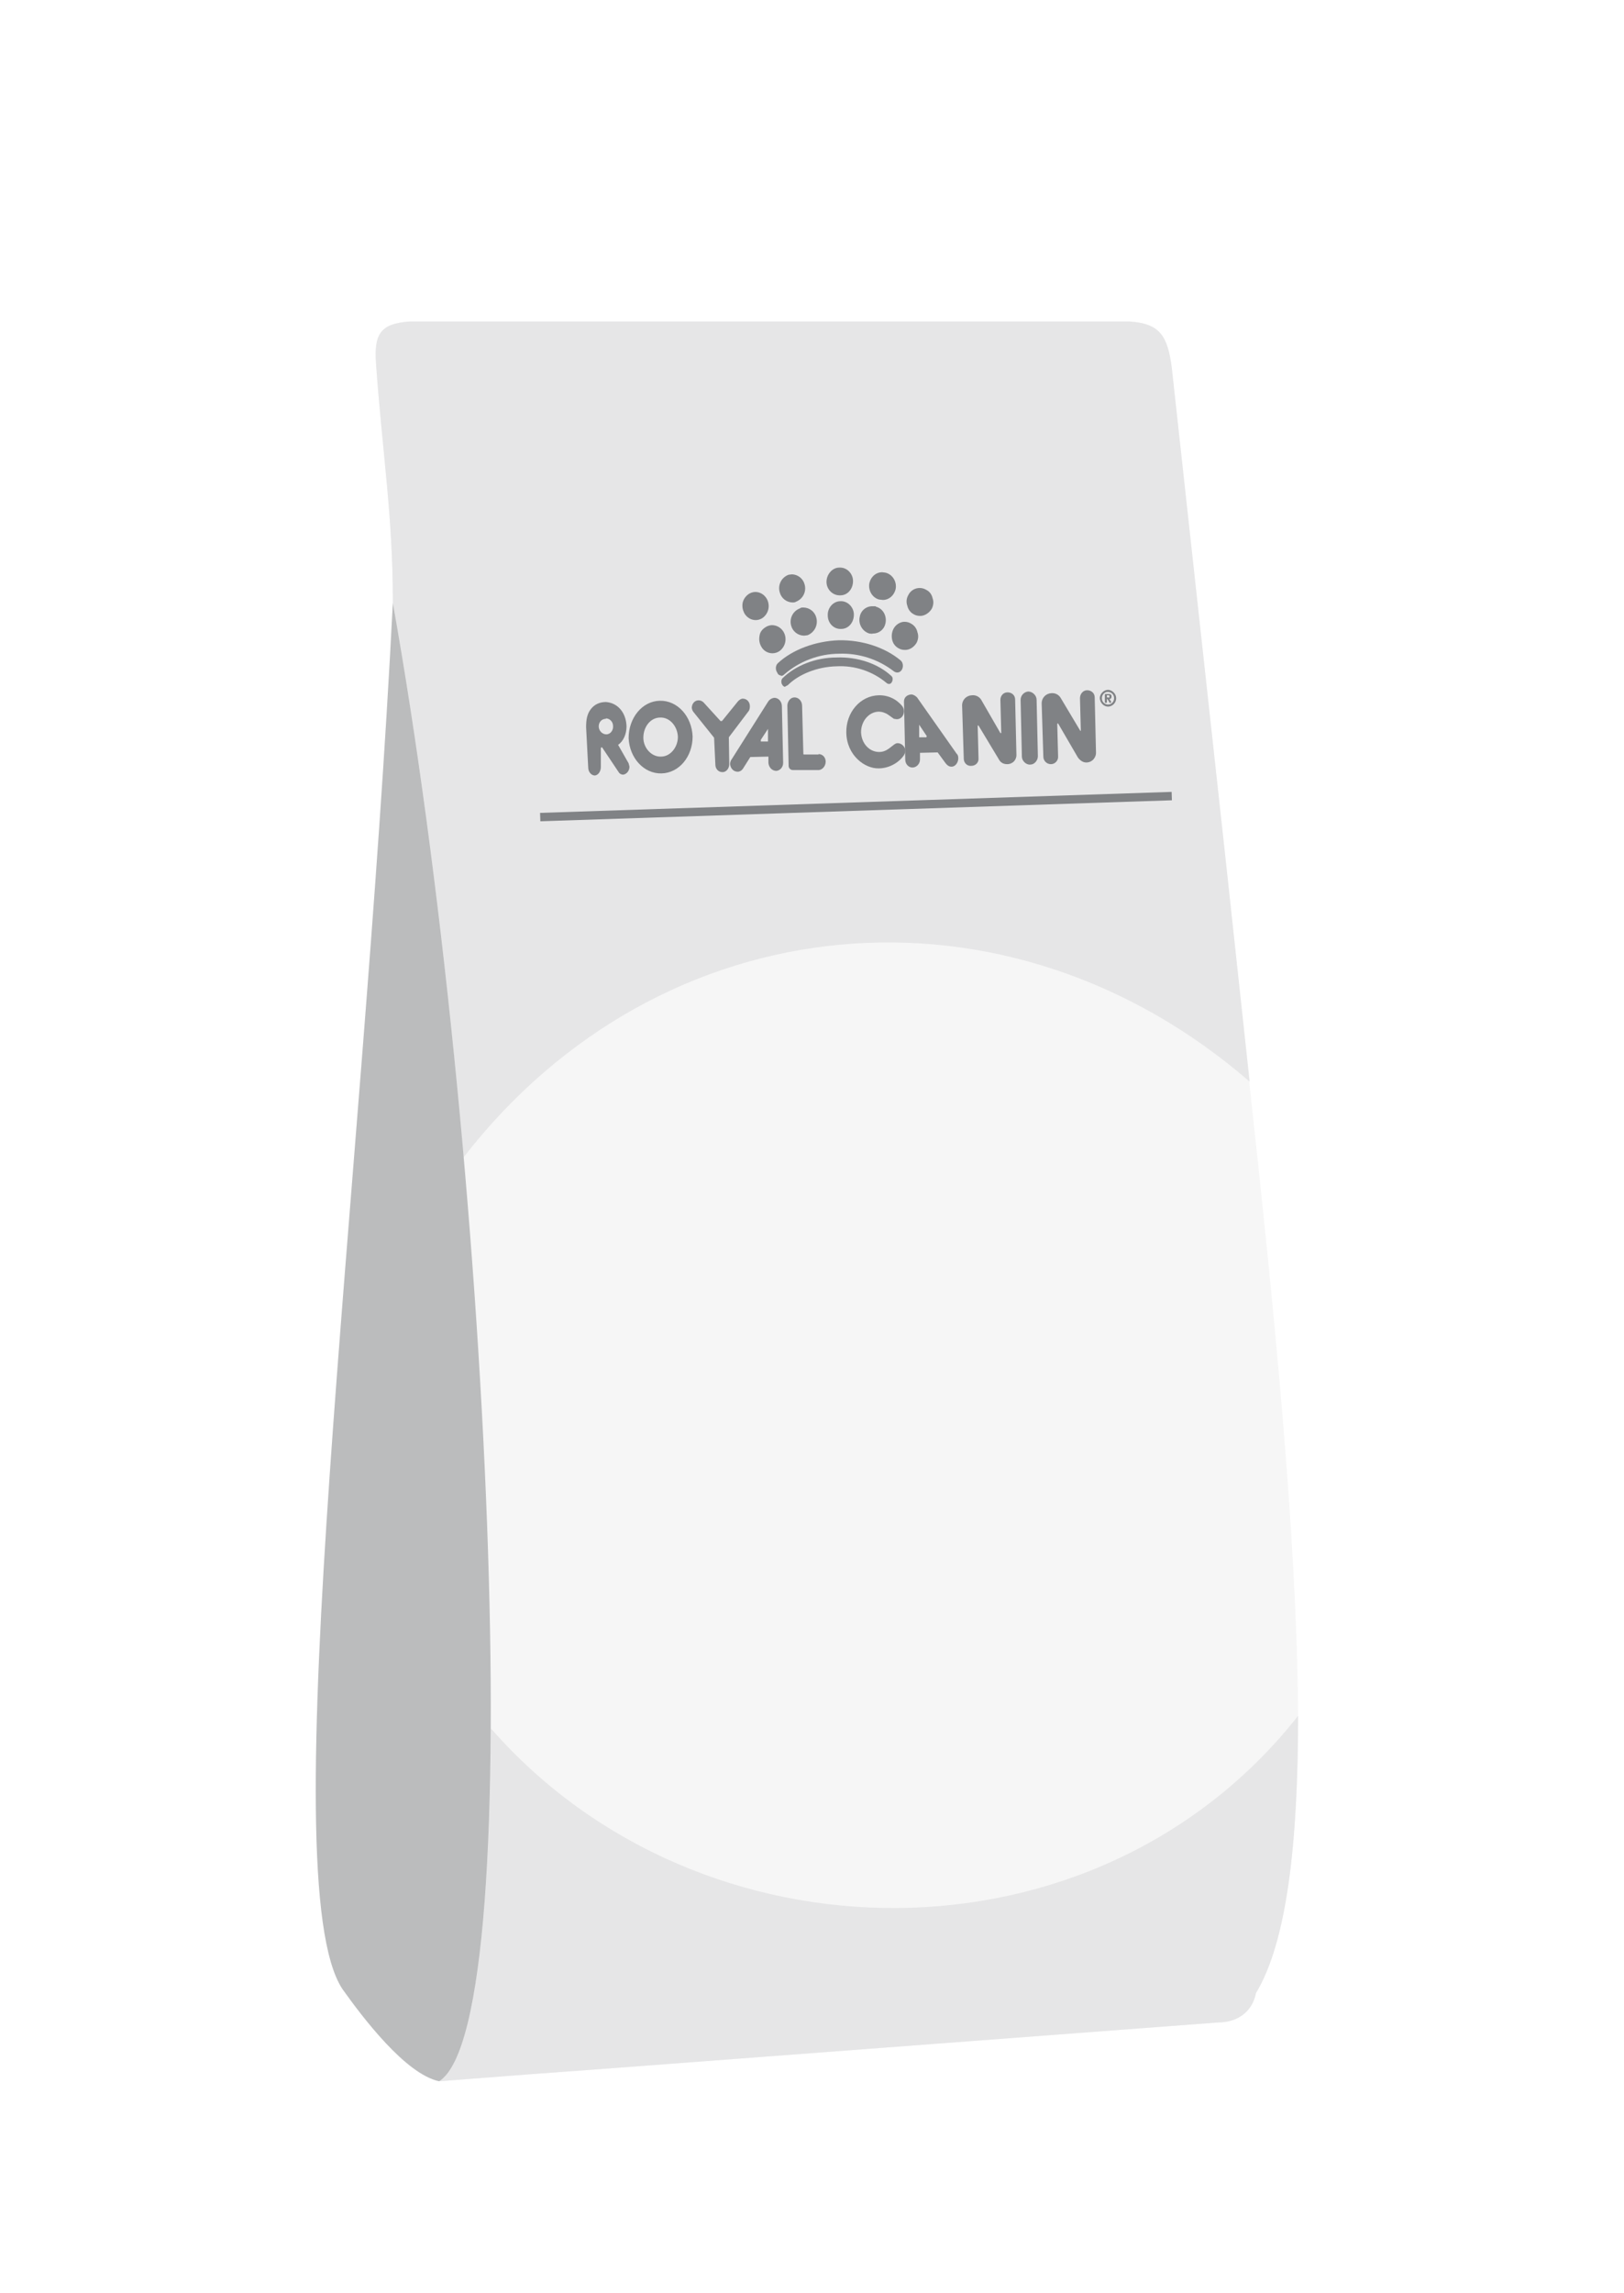<svg width="192" height="271" viewBox="0 0 192 271" fill="none" xmlns="http://www.w3.org/2000/svg">
<rect width="192" height="271" fill="white"/>
<path d="M48.434 38H133.554C137.138 38.248 138.034 39.688 138.532 43.461L145.003 102.535L147.691 127.852C150.628 154.659 153.366 181.863 153.466 202.811C153.466 217.704 152.171 229.469 148.488 235.575C147.99 238.057 145.999 239.05 144.008 239.05L70.337 244.61L62.87 245.156L51.919 246C47.937 245.007 42.312 237.908 40.47 235.079C32.008 222.172 42.959 140.66 46.443 71.26C46.443 60.835 45.249 54.034 44.452 42.964C44.203 39.44 45 38.248 48.434 38Z" fill="#F6F6F6"/>
<path d="M144.01 239.05C146.001 239.05 147.992 238.057 148.49 235.575C152.173 229.469 153.468 217.704 153.468 202.811C129.574 233.093 82.783 232.597 58.044 204.301C57.894 227.037 56.052 243.369 51.921 246L62.872 245.156L70.339 244.61L144.01 239.05ZM133.556 38H48.436C45.002 38.248 44.205 39.44 44.454 42.964C45.251 54.034 46.445 60.835 46.445 71.26C49.93 90.72 52.817 113.853 54.808 136.788C78.303 106.506 119.121 103.031 147.743 127.852L145.005 102.535L138.534 43.461C138.036 39.688 137.14 38.248 133.556 38Z" fill="#E6E6E7"/>
<path opacity="0.5" d="M40.47 235.079C42.959 238.554 47.937 245.156 51.919 246C62.87 239.05 57.892 135.298 46.443 71.26C42.959 140.66 32.008 222.172 40.47 235.079Z" fill="#808285"/>
<path d="M120.813 89.429C120.813 89.925 121.311 90.422 121.808 90.372C122.306 90.372 122.704 89.876 122.704 89.379L122.555 82.728C122.555 82.181 122.057 81.735 121.559 81.735C121.313 81.759 121.085 81.875 120.919 82.058C120.753 82.242 120.662 82.481 120.663 82.728L120.813 89.429ZM96.77 89.131C97.268 89.131 97.616 89.528 97.616 90.025C97.616 90.521 97.268 90.968 96.82 91.018H93.734C93.602 91.018 93.475 90.965 93.382 90.872C93.288 90.779 93.236 90.653 93.236 90.521L93.087 83.422C93.087 82.926 93.435 82.43 93.933 82.43C94.43 82.43 94.829 82.876 94.829 83.422L94.978 89.082C94.978 89.131 94.978 89.181 95.078 89.181H96.77V89.131ZM115.984 82.678C115.866 82.502 115.701 82.362 115.507 82.275C115.314 82.187 115.1 82.155 114.889 82.181C114.589 82.194 114.305 82.318 114.093 82.529C113.881 82.741 113.757 83.024 113.744 83.323L113.943 89.677C113.943 90.174 114.342 90.571 114.839 90.521C115.337 90.521 115.735 90.124 115.686 89.628L115.586 85.756H115.686L118.075 89.727C118.274 90.124 118.623 90.323 119.071 90.323C119.718 90.323 120.215 89.826 120.166 89.131L120.016 82.678C120.016 82.181 119.618 81.834 119.12 81.834C118.623 81.834 118.274 82.231 118.274 82.728L118.374 86.6V86.649H118.274L115.984 82.678ZM125.392 82.479C125.28 82.294 125.118 82.145 124.924 82.048C124.73 81.951 124.513 81.912 124.297 81.933C123.989 81.946 123.698 82.077 123.484 82.299C123.271 82.521 123.152 82.817 123.152 83.125L123.351 89.429C123.351 89.925 123.75 90.323 124.247 90.323C124.745 90.323 125.143 89.876 125.094 89.379L124.994 85.557L125.044 85.507H125.094L127.433 89.528C127.682 89.876 128.031 90.124 128.429 90.124C129.126 90.124 129.623 89.528 129.574 88.883L129.424 82.43C129.424 81.933 129.026 81.586 128.528 81.586C128.031 81.586 127.682 82.032 127.682 82.529L127.782 86.351L127.732 86.401L125.392 82.479ZM85.271 85.21H85.371L87.263 82.876C87.412 82.728 87.611 82.579 87.81 82.579C88.308 82.579 88.656 82.976 88.656 83.472C88.656 83.72 88.606 83.969 88.457 84.117L86.167 87.146L86.217 90.323C86.217 90.819 85.869 91.266 85.421 91.266C84.923 91.266 84.575 90.869 84.575 90.372L84.425 87.195L82.036 84.217C81.898 84.065 81.811 83.874 81.787 83.671C81.787 83.174 82.135 82.777 82.583 82.777C82.832 82.777 83.031 82.876 83.181 83.025L85.172 85.21L85.271 85.259V85.21ZM81.886 87.046C81.886 89.429 80.294 91.365 78.203 91.415C76.112 91.464 74.42 89.578 74.32 87.245C74.32 84.862 75.913 82.876 78.004 82.827C80.094 82.777 81.787 84.663 81.886 87.046ZM78.054 84.812C76.909 84.812 76.062 85.904 76.062 87.195C76.062 88.436 77.058 89.479 78.153 89.429C79.248 89.429 80.144 88.337 80.144 87.096C80.094 85.805 79.149 84.763 78.054 84.812ZM113.147 89.131C113.247 89.231 113.296 89.429 113.296 89.628C113.296 90.124 112.948 90.621 112.5 90.621C112.201 90.621 112.002 90.472 111.803 90.223L110.857 88.933L108.767 88.982V89.777C108.767 90.273 108.368 90.72 107.871 90.72C107.423 90.72 107.024 90.323 107.024 89.777L106.875 82.926C106.875 82.43 107.223 82.132 107.721 82.082C107.97 82.082 108.219 82.231 108.418 82.43L113.097 89.082L113.147 89.131ZM108.667 85.706V87.146H109.513L109.563 87.046V86.997L108.667 85.656V85.706Z" fill="#808285"/>
<path d="M90.847 82.876C90.929 82.766 91.033 82.673 91.153 82.605C91.273 82.536 91.406 82.493 91.544 82.479C92.041 82.479 92.44 82.926 92.44 83.472L92.589 90.174C92.589 90.67 92.24 91.067 91.793 91.117C91.295 91.117 90.897 90.72 90.847 90.174V89.429L88.706 89.479L87.86 90.819C87.711 91.067 87.462 91.216 87.213 91.216C86.715 91.216 86.367 90.819 86.317 90.323C86.317 90.124 86.367 89.925 86.516 89.727L90.847 82.876ZM89.951 87.443V87.642H90.797V86.153L89.951 87.443ZM100.056 86.6C100.105 89.28 102.246 90.869 103.889 90.819C105.033 90.819 106.178 90.223 106.825 89.33C106.925 89.181 107.025 88.982 107.025 88.734C107.025 88.238 106.577 87.841 106.129 87.841C105.979 87.841 105.88 87.89 105.73 87.99L105.083 88.486C104.735 88.734 104.386 88.883 103.938 88.883C102.793 88.883 101.848 87.89 101.798 86.55C101.798 85.259 102.694 84.167 103.839 84.117C104.247 84.113 104.647 84.235 104.984 84.465L105.681 84.961L106.029 85.011C106.527 85.011 106.875 84.564 106.875 84.068C106.875 83.853 106.805 83.644 106.676 83.472C106.344 83.056 105.919 82.722 105.435 82.498C104.951 82.274 104.422 82.166 103.889 82.181C101.698 82.231 100.006 84.217 100.056 86.6ZM69.293 85.954C69.293 85.11 69.392 84.366 69.89 83.77C70.288 83.273 70.886 82.976 71.632 82.976C73.026 83.075 74.022 84.217 74.072 85.855C74.072 86.798 73.673 87.642 73.076 88.039L74.32 90.223L74.42 90.621C74.42 91.117 74.072 91.514 73.673 91.564C73.474 91.564 73.275 91.464 73.176 91.316L71.184 88.337H71.135L71.035 88.387V90.67C71.035 91.166 70.737 91.613 70.338 91.663C69.89 91.663 69.542 91.216 69.542 90.72L69.293 85.954ZM71.632 84.961C71.135 84.961 70.786 85.358 70.786 85.855C70.786 86.351 71.184 86.798 71.682 86.798C72.18 86.798 72.528 86.302 72.479 85.805C72.479 85.309 72.081 84.912 71.632 84.912V84.961ZM130.968 81.536C131.465 81.536 131.963 81.983 131.963 82.529C131.964 82.784 131.865 83.029 131.689 83.214C131.513 83.399 131.273 83.509 131.017 83.522C130.52 83.522 130.072 83.124 130.022 82.529C130.022 82.032 130.47 81.536 131.017 81.536H130.968ZM131.017 83.273C131.416 83.273 131.714 82.926 131.714 82.529C131.714 82.082 131.366 81.784 130.968 81.784C130.569 81.784 130.271 82.132 130.271 82.529C130.271 82.976 130.619 83.273 131.017 83.273ZM130.868 82.976C130.868 83.025 130.868 83.075 130.769 83.075C130.669 83.075 130.619 83.075 130.619 82.976V82.132C130.619 82.082 130.619 82.032 130.719 82.032H131.017C131.217 82.032 131.416 82.032 131.416 82.33C131.416 82.529 131.316 82.628 131.167 82.628L131.366 82.926V82.976C131.366 83.025 131.366 83.075 131.266 83.075C131.167 83.075 131.117 83.025 131.117 82.926L130.918 82.628H130.868V82.976ZM131.067 82.479C131.117 82.479 131.167 82.43 131.167 82.33C131.167 82.231 131.167 82.181 131.017 82.181H130.868V82.43H131.067V82.479ZM92.39 79.848C92.28 79.853 92.172 79.822 92.082 79.759C91.992 79.696 91.925 79.605 91.892 79.501C91.643 79.153 91.693 78.657 91.942 78.409C93.684 76.77 96.422 75.778 99.16 75.678C101.947 75.629 104.635 76.522 106.477 78.061C106.776 78.309 106.825 78.806 106.626 79.153C106.427 79.501 106.029 79.6 105.681 79.352C103.836 77.921 101.545 77.183 99.209 77.267C96.83 77.28 94.535 78.143 92.738 79.699C92.639 79.799 92.489 79.898 92.34 79.898L92.39 79.848Z" fill="#808285"/>
<path d="M92.836 81.189C92.762 81.179 92.691 81.152 92.63 81.109C92.569 81.065 92.52 81.007 92.488 80.94C92.338 80.742 92.338 80.394 92.488 80.196C93.981 78.706 96.37 77.714 98.909 77.714C101.398 77.614 103.837 78.458 105.38 79.898C105.579 80.047 105.579 80.394 105.43 80.642C105.281 80.891 105.032 80.891 104.833 80.742C103.184 79.35 101.065 78.64 98.909 78.756C96.619 78.806 94.429 79.699 93.135 80.99L92.836 81.139V81.189ZM89.252 69.969C88.986 69.984 88.728 70.07 88.505 70.218C88.157 70.466 87.908 70.813 87.809 71.21C87.709 71.707 87.809 72.104 88.008 72.501C88.306 72.998 88.804 73.295 89.352 73.295C89.635 73.29 89.912 73.204 90.148 73.047C90.501 72.796 90.748 72.424 90.84 72.001C90.931 71.579 90.862 71.138 90.646 70.764C90.347 70.267 89.85 69.969 89.302 69.969H89.252ZM99.357 71.061C98.511 71.061 97.814 71.856 97.864 72.749C97.864 73.643 98.561 74.388 99.457 74.338C100.303 74.338 100.95 73.593 100.95 72.65C100.95 71.757 100.203 71.012 99.357 71.061ZM99.208 67.09C98.411 67.09 97.714 67.884 97.714 68.778C97.714 69.672 98.461 70.416 99.357 70.367C100.203 70.367 100.85 69.622 100.85 68.679C100.85 67.785 100.104 67.04 99.257 67.09H99.208ZM94.977 71.806C94.827 71.806 94.678 71.806 94.578 71.906C94.18 72.052 93.851 72.343 93.657 72.72C93.464 73.097 93.419 73.533 93.533 73.941C93.619 74.274 93.811 74.57 94.081 74.785C94.35 75 94.682 75.122 95.026 75.132H95.076L95.474 75.082C95.866 74.927 96.188 74.635 96.38 74.261C96.572 73.886 96.622 73.455 96.52 73.047C96.441 72.697 96.246 72.383 95.965 72.158C95.685 71.933 95.337 71.809 94.977 71.806ZM91.243 73.891C90.977 73.906 90.719 73.992 90.497 74.139C90.098 74.388 89.85 74.735 89.8 75.132C89.7 75.629 89.8 76.075 89.999 76.423C90.127 76.666 90.321 76.869 90.558 77.009C90.796 77.15 91.067 77.221 91.343 77.217C91.626 77.212 91.903 77.126 92.139 76.969C92.492 76.718 92.739 76.345 92.831 75.923C92.923 75.501 92.854 75.06 92.637 74.685C92.338 74.189 91.841 73.891 91.243 73.891ZM103.538 71.657H103.14C102.784 71.652 102.437 71.775 102.163 72.002C101.889 72.23 101.706 72.548 101.647 72.898C101.448 73.742 101.945 74.636 102.792 74.884C102.941 74.884 103.09 74.934 103.19 74.884C103.539 74.891 103.88 74.776 104.153 74.558C104.426 74.34 104.613 74.034 104.683 73.693C104.882 72.799 104.385 71.906 103.538 71.707V71.657ZM104.683 67.686L104.285 67.636C103.588 67.636 102.991 68.133 102.792 68.877C102.593 69.771 103.14 70.664 103.937 70.863L104.385 70.913C105.081 70.913 105.679 70.416 105.878 69.672C106.077 68.778 105.529 67.884 104.683 67.686ZM107.769 73.742C107.519 73.576 107.224 73.49 106.923 73.494C106.425 73.494 105.878 73.841 105.629 74.338C105.43 74.735 105.38 75.182 105.48 75.629C105.525 75.838 105.616 76.035 105.744 76.206C105.873 76.378 106.038 76.519 106.226 76.621C106.475 76.77 106.724 76.82 107.023 76.82C107.57 76.82 108.068 76.472 108.367 75.976C108.566 75.579 108.616 75.132 108.466 74.735C108.426 74.53 108.344 74.336 108.224 74.165C108.104 73.994 107.949 73.85 107.769 73.742ZM110.258 70.714C110.159 70.267 109.91 69.92 109.512 69.721C109.332 69.611 109.13 69.539 108.921 69.512C108.711 69.485 108.498 69.502 108.296 69.563C108.093 69.624 107.906 69.728 107.747 69.866C107.588 70.004 107.46 70.175 107.371 70.367C107.266 70.554 107.202 70.762 107.185 70.976C107.168 71.19 107.198 71.406 107.272 71.608C107.317 71.817 107.408 72.014 107.536 72.185C107.665 72.357 107.83 72.498 108.018 72.6C108.267 72.749 108.516 72.799 108.815 72.799C109.313 72.799 109.86 72.451 110.159 71.955C110.358 71.558 110.408 71.111 110.258 70.714ZM93.732 71.21C93.832 71.21 93.981 71.21 94.13 71.111C94.52 70.955 94.837 70.661 95.021 70.285C95.205 69.909 95.243 69.478 95.126 69.076C95.04 68.743 94.848 68.447 94.579 68.232C94.309 68.017 93.977 67.895 93.633 67.884L93.234 67.934C92.825 68.081 92.487 68.379 92.293 68.768C92.098 69.156 92.061 69.604 92.189 70.019C92.275 70.352 92.467 70.648 92.737 70.863C93.006 71.078 93.338 71.2 93.682 71.21H93.732Z" fill="#808285"/>
<path d="M63.867 96.578L138.534 94.096" stroke="#808285" stroke-width="0.993"/>
</svg>
